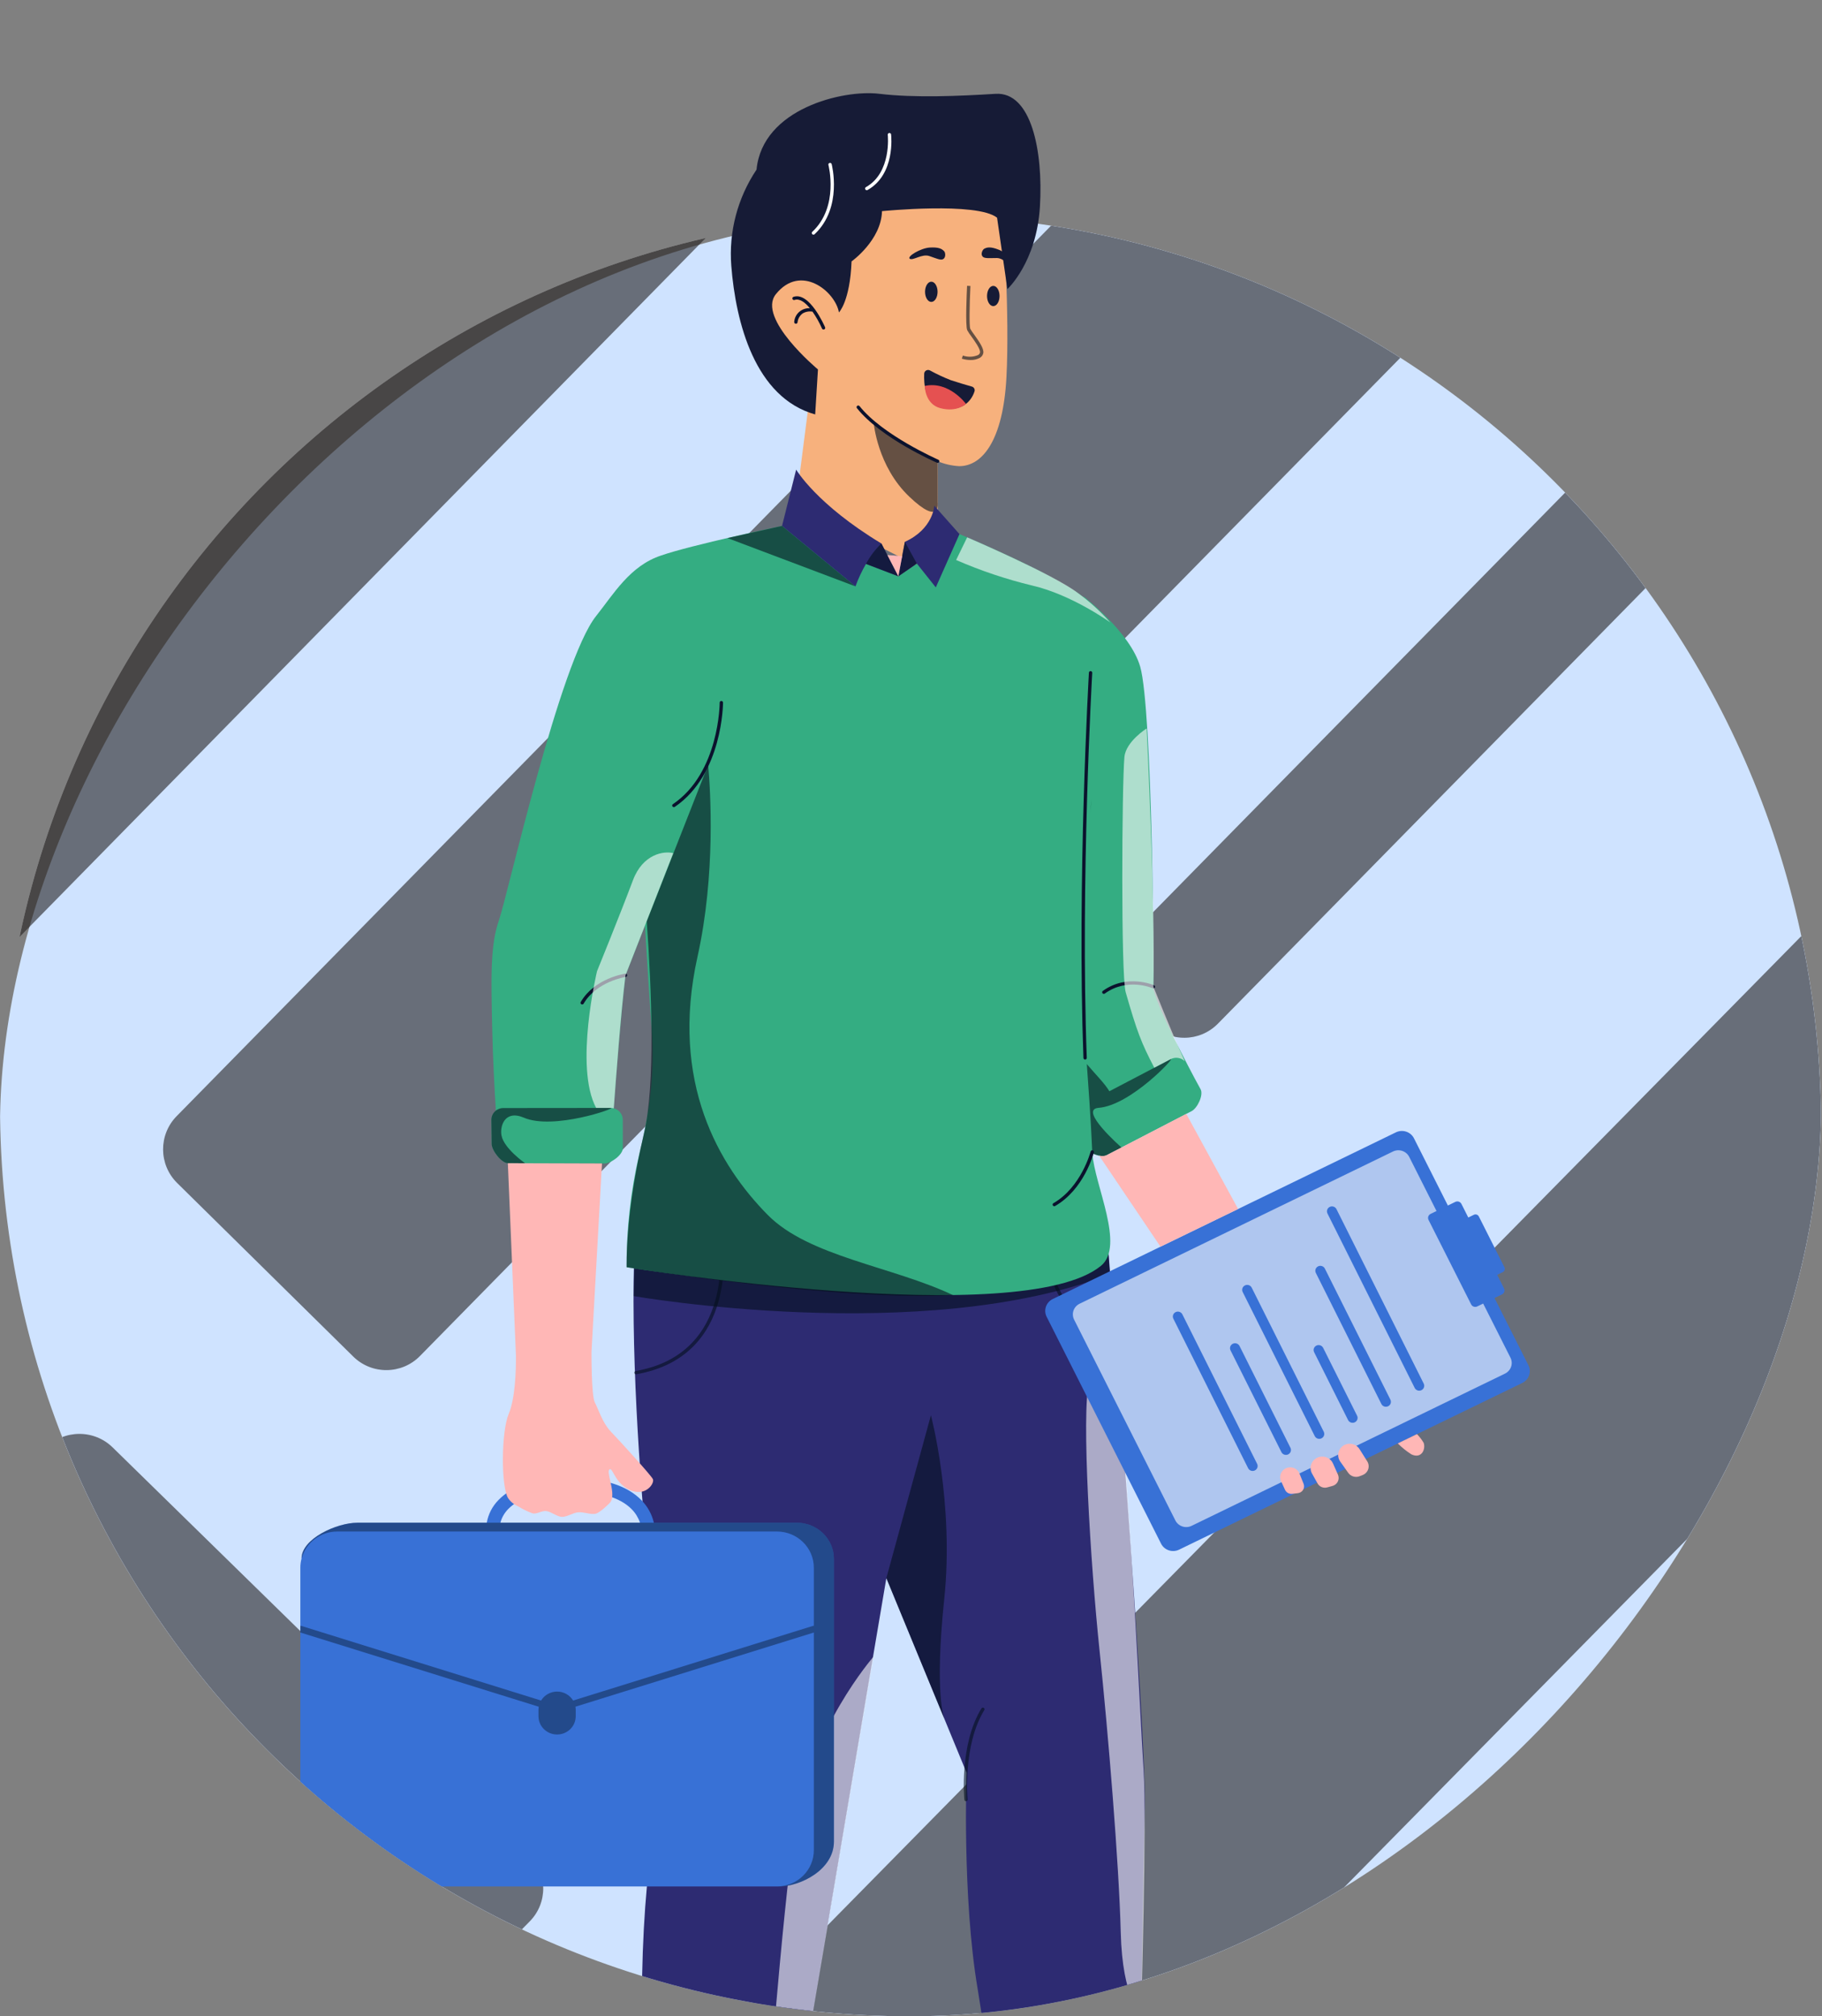 <svg width="122" height="135" viewBox="0 0 122 135" fill="none" xmlns="http://www.w3.org/2000/svg">
<rect x="0" y="0" width="122" height="135" fill="#808080" stroke="none"/>
<g clip-path="url(#clip0_129_1263)">
<g clip-path="url(#clip1_129_1263)">
<rect width="121.935" height="121.935" rx="60.968" transform="matrix(-1 0 0 1 121.936 14.387)" fill="#CFE3FF"/>
<g style="mix-blend-mode:overlay" opacity="0.6">
<path d="M48.774 14.387L0 64.065V31.479L16.782 14.387H48.774Z" fill="#231F20"/>
</g>
<g style="mix-blend-mode:overlay" opacity="0.6">
<path d="M121.936 61.684V93.93L80.203 136.323H48.117L120.907 62.38C121.198 62.08 121.548 61.843 121.936 61.684Z" fill="#231F20"/>
</g>
<g style="mix-blend-mode:overlay" opacity="0.6">
<path d="M102.613 14.946L28.121 90.791C26.898 92.036 24.898 92.053 23.654 90.829L11.862 79.207C10.62 77.98 10.605 75.977 11.829 74.731L71.09 14.387H103.05C102.924 14.588 102.778 14.775 102.613 14.946Z" fill="#231F20"/>
</g>
<g style="mix-blend-mode:overlay" opacity="0.6">
<path d="M3.06 96.947C4.287 95.707 6.293 95.69 7.541 96.91L35.43 124.196C36.676 125.418 36.692 127.412 35.464 128.653L27.874 136.323H7.42C5.452 136.323 3.565 135.545 2.173 134.161C0.781 132.777 -0 130.899 -0 128.942V100.036L3.06 96.947Z" fill="#231F20"/>
</g>
<g style="mix-blend-mode:overlay" opacity="0.6">
<path d="M121.936 119.408V128.957C121.937 129.932 121.742 130.897 121.362 131.796L117.496 135.7C116.558 136.11 115.545 136.323 114.521 136.323H105.185L121.936 119.408Z" fill="#231F20"/>
</g>
<g style="mix-blend-mode:overlay" opacity="0.6">
<path d="M120.322 17.179C121.368 18.487 121.937 20.113 121.936 21.789V27.41L81.55 68.54C80.328 69.784 78.331 69.801 77.088 68.578L75.662 67.16C74.423 65.935 74.406 63.935 75.625 62.689L120.322 17.179Z" fill="#231F20"/>
</g>
</g>
<g clip-path="url(#clip2_129_1263)">
<path d="M74.166 83.121C74.166 83.121 76.798 115.76 76.649 121.175C76.5 126.59 76.053 159.96 76.053 159.96C76.053 159.96 72.473 161.862 68.745 159.96C68.745 159.96 66.508 139.323 65.464 133.176C64.42 127.029 64.719 118.687 64.719 118.687L59.35 105.661L50.078 160.384C50.078 160.384 45.331 161.569 43.094 160.106C43.094 160.106 43.542 149.715 43.094 139.47C42.647 129.225 43.542 121.76 44.884 117.809C44.884 117.809 41.903 96.879 42.5 83.121H74.166Z" fill="#2D2B72"/>
<g style="mix-blend-mode:overlay" opacity="0.6">
<path d="M42.584 92.015C42.591 92.015 42.598 92.015 42.604 92.014C49.54 90.802 48.401 83.257 48.389 83.181C48.379 83.121 48.322 83.08 48.261 83.09C48.2 83.099 48.158 83.155 48.167 83.215C48.18 83.289 49.283 90.624 42.565 91.797C42.508 91.807 42.468 91.858 42.473 91.915C42.478 91.972 42.526 92.015 42.584 92.015Z" fill="#030F1C"/>
</g>
<g style="mix-blend-mode:overlay" opacity="0.6">
<path d="M74.817 90.477C74.869 90.477 74.914 90.442 74.926 90.393C74.939 90.344 74.915 90.293 74.87 90.269C74.821 90.245 70.021 87.727 70.275 83.204C70.277 83.175 70.266 83.146 70.247 83.124C70.227 83.103 70.199 83.09 70.169 83.088C70.139 83.086 70.11 83.096 70.088 83.116C70.066 83.135 70.052 83.163 70.051 83.192C69.789 87.858 74.716 90.439 74.766 90.464C74.782 90.473 74.799 90.477 74.817 90.477Z" fill="#030F1C"/>
</g>
<g style="mix-blend-mode:overlay" opacity="0.6">
<path d="M74.166 83.121L74.308 85.316C61.842 90.165 42.438 86.781 42.438 86.781L42.5 83.121H74.166Z" fill="#030F1C"/>
</g>
<g style="mix-blend-mode:overlay" opacity="0.6">
<path d="M59.35 105.661L62.334 94.758C62.334 94.758 63.898 100.663 63.227 107.052C62.556 113.441 63.227 115.069 63.227 115.069L59.35 105.661Z" fill="#030F1C"/>
</g>
<g style="mix-blend-mode:overlay" opacity="0.6">
<path d="M74.763 91.092C74.763 91.092 73.445 90.513 72.923 92.562C72.401 94.611 73.019 104.71 73.616 110.418C74.213 116.126 74.93 124.834 75.044 129.371C75.157 133.908 76.41 134.789 76.41 134.789C76.41 134.789 76.797 121.878 76.576 118.537C76.355 115.195 75.781 101.886 74.763 91.092Z" fill="white"/>
</g>
<g style="mix-blend-mode:overlay" opacity="0.6">
<path d="M58.48 110.935C58.48 110.935 54.235 115.78 53.25 122.283C52.266 128.786 51.445 141.689 50.948 145.007C50.451 148.324 49.277 151.996 51.45 152.282L58.48 110.935Z" fill="white"/>
</g>
<g style="mix-blend-mode:overlay" opacity="0.6">
<path d="M64.683 120.601C64.687 120.601 64.691 120.601 64.694 120.6C64.724 120.597 64.751 120.583 64.77 120.561C64.789 120.538 64.798 120.509 64.795 120.48C64.791 120.444 64.453 116.878 65.908 114.499C65.94 114.447 65.922 114.379 65.869 114.348C65.816 114.317 65.747 114.334 65.716 114.386C64.222 116.828 64.568 120.465 64.572 120.502C64.577 120.558 64.626 120.601 64.683 120.601Z" fill="#030F1C"/>
</g>
<path d="M50.656 20.625C50.656 17.113 54.609 18.233 55.282 18.453C55.955 18.673 57.524 13.611 57.524 13.611C57.524 13.611 65.597 12.951 67.166 14.492C67.166 14.492 67.615 21.093 67.39 25.274C67.166 29.456 65.797 31.212 64.228 31.212C63.731 31.185 63.243 31.073 62.786 30.882V38.578L53.291 33.749L54.46 24.657C54.412 24.629 54.385 24.614 54.385 24.614C54.385 24.614 50.656 23.943 50.656 20.625Z" fill="#F7B17D"/>
<path d="M67.454 19.357C67.454 19.357 69.409 17.572 69.633 13.831C69.857 10.09 69.05 6.136 66.664 6.282C64.278 6.429 61.245 6.567 58.859 6.278C56.473 5.99 51.054 7.258 50.657 11.356C49.383 13.26 48.789 15.525 48.967 17.796C49.265 21.601 50.556 26.622 54.584 27.748L54.77 24.736C54.77 24.736 50.657 21.314 51.95 19.699C53.61 17.626 55.926 19.503 56.175 20.918C56.175 20.918 56.915 20.184 57.02 17.503C57.02 17.503 59.008 16.088 59.058 14.137C59.058 14.137 65.421 13.503 66.763 14.576L67.454 19.357Z" fill="#161B36"/>
<g style="mix-blend-mode:overlay" opacity="0.6">
<path d="M62.779 30.87C62.779 30.87 59.548 29.395 58.504 28.322C58.504 28.322 58.745 31.215 60.88 33.249C63.013 35.283 62.78 33.639 62.78 33.639L62.779 30.87Z" fill="#030F1C"/>
</g>
<ellipse rx="0.419" ry="0.677" transform="matrix(-1 0 0 1 62.36 19.538)" fill="#161B36"/>
<ellipse rx="0.419" ry="0.677" transform="matrix(-1 0 0 1 66.51 19.819)" fill="#161B36"/>
<path d="M63.227 16.83C63.078 16.666 62.873 16.538 62.258 16.574C61.643 16.611 60.711 17.178 60.916 17.324C61.121 17.471 61.736 16.977 62.221 17.141C62.705 17.306 62.984 17.441 63.147 17.352C63.352 17.239 63.299 16.909 63.227 16.83Z" fill="#161B36"/>
<path d="M65.893 16.662C66.088 16.554 66.325 16.497 66.895 16.727C67.465 16.957 68.16 17.789 67.918 17.862C67.676 17.936 67.256 17.273 66.743 17.276C66.231 17.278 65.923 17.318 65.798 17.181C65.641 17.01 65.799 16.715 65.893 16.662Z" fill="#161B36"/>
<g style="mix-blend-mode:overlay" opacity="0.6">
<path d="M64.983 24.104C65.199 24.111 65.414 24.062 65.604 23.962C65.73 23.893 65.817 23.773 65.842 23.635C65.888 23.348 65.59 22.904 65.224 22.396C65.131 22.275 65.046 22.148 64.969 22.016C64.895 21.86 64.916 20.435 64.979 19.148L64.755 19.137C64.733 19.583 64.63 21.824 64.766 22.109C64.847 22.253 64.939 22.391 65.041 22.523C65.271 22.843 65.656 23.378 65.621 23.6C65.606 23.675 65.556 23.739 65.487 23.774C65.165 23.91 64.803 23.921 64.473 23.805L64.404 24.015C64.591 24.073 64.787 24.103 64.983 24.104Z" fill="#030F1C"/>
</g>
<path d="M65.255 26.197C65.274 26.132 65.265 26.063 65.232 26.004C65.198 25.945 65.142 25.901 65.076 25.883C64.746 25.789 64.138 25.613 63.675 25.458C63.192 25.27 62.722 25.051 62.269 24.802C62.19 24.76 62.094 24.761 62.016 24.804C61.938 24.848 61.888 24.928 61.884 25.016C61.852 25.693 61.935 27.016 63.021 27.285C64.341 27.613 65.031 26.913 65.255 26.197Z" fill="#161B36"/>
<path d="M64.681 27.042C64.681 27.042 63.545 25.485 61.923 25.84C61.923 25.84 61.92 27.056 62.966 27.33C64.092 27.625 64.681 27.042 64.681 27.042Z" fill="#E55151"/>
<path d="M53.132 19.875C54.205 19.517 55.205 21.814 55.247 21.912C55.271 21.968 55.244 22.033 55.187 22.056C55.13 22.08 55.064 22.053 55.04 21.997C54.866 21.601 54.654 21.222 54.405 20.866C54.178 20.827 53.945 20.869 53.748 20.984C53.551 21.128 53.426 21.346 53.403 21.585C53.394 21.638 53.347 21.677 53.292 21.677C53.286 21.677 53.28 21.677 53.274 21.676C53.244 21.671 53.218 21.655 53.201 21.631C53.184 21.608 53.176 21.578 53.181 21.549C53.22 21.017 53.683 20.612 54.226 20.634C53.907 20.246 53.543 19.97 53.204 20.083C53.166 20.096 53.124 20.088 53.094 20.062C53.064 20.036 53.05 19.996 53.058 19.957C53.066 19.919 53.094 19.887 53.132 19.875H53.132Z" fill="#0B122D"/>
<path d="M62.786 30.992C62.839 30.992 62.885 30.956 62.896 30.905C62.907 30.854 62.88 30.802 62.832 30.782C62.795 30.765 59.111 29.148 57.556 27.193C57.518 27.145 57.447 27.136 57.398 27.174C57.349 27.211 57.341 27.28 57.379 27.328C58.969 29.327 62.588 30.916 62.741 30.983C62.755 30.989 62.771 30.992 62.786 30.992Z" fill="#0B122D"/>
<path d="M58.039 12.735C58.059 12.735 58.078 12.73 58.095 12.72C59.952 11.672 59.679 9.111 59.667 9.002C59.664 8.973 59.649 8.946 59.626 8.928C59.602 8.909 59.572 8.901 59.542 8.905C59.481 8.912 59.437 8.967 59.444 9.027C59.447 9.052 59.712 11.553 57.983 12.529C57.939 12.554 57.917 12.605 57.931 12.653C57.944 12.701 57.988 12.735 58.039 12.735L58.039 12.735Z" fill="white"/>
<path d="M54.469 15.711C54.498 15.711 54.526 15.7 54.547 15.68C56.446 13.9 55.695 11.016 55.687 10.987C55.671 10.928 55.61 10.893 55.55 10.909C55.49 10.924 55.454 10.984 55.47 11.043C55.477 11.071 56.194 13.831 54.392 15.521C54.359 15.552 54.348 15.6 54.365 15.642C54.382 15.683 54.423 15.711 54.469 15.711H54.469Z" fill="white"/>
<path d="M33.203 74.364C33.117 72.987 33.002 70.894 32.958 68.868C32.884 65.428 32.819 63.292 33.413 61.602C33.99 59.958 37.477 44.29 39.919 41.24C41.068 39.803 42.177 37.875 44.279 37.19C46.259 36.499 52.365 35.21 52.365 35.21L60.153 38.587L64.246 35.76C64.246 35.76 70.442 38.331 72.549 39.979L72.562 39.943C72.562 39.943 75.691 42.339 76.349 44.644C77.159 47.48 77.283 65.181 77.231 66.07C77.18 66.956 79.978 72.169 79.993 72.198L80.391 72.93C80.599 73.313 80.181 74.191 79.791 74.396L74.084 77.353C73.873 77.463 73.486 77.379 73.143 77.218C73.289 79.36 75.342 83.415 73.724 84.749C68.425 89.115 41.958 84.847 41.958 84.847C41.946 82.314 42.226 79.789 42.794 77.318C43.964 72.58 43.739 70.18 43.529 67.395C43.474 66.659 43.346 64.62 43.184 61.989L41.883 65.301C41.619 67.448 41.289 71.612 41.094 74.208C41.45 74.295 41.699 74.607 41.7 74.966L41.702 76.885C41.702 77.319 40.913 77.901 40.471 77.902L34.017 77.881C33.575 77.881 32.922 77.021 32.921 76.587L32.901 74.975C32.902 74.737 33.013 74.512 33.203 74.364Z" fill="#34AD82"/>
<g style="mix-blend-mode:overlay" opacity="0.6">
<path d="M73.076 53.507C73.068 53.791 73.05 54.085 73.02 54.394C73.039 54.099 73.058 53.803 73.076 53.507Z" fill="#030F1C"/>
<path d="M72.773 71.246C73.407 71.993 73.977 72.548 74.282 73.065L78.388 70.915C78.77 70.715 75.711 74.014 73.562 74.175C72.171 74.279 75.095 76.829 75.095 76.829C75.1 76.838 74.15 77.308 74.154 77.316L74.085 77.353C73.873 77.464 73.487 77.379 73.144 77.219C73.142 77.188 73.138 77.157 73.137 77.127C73.087 75.972 73.02 74.851 72.948 73.763L72.948 73.763C72.891 72.904 72.831 72.063 72.773 71.246Z" fill="#030F1C"/>
</g>
<path d="M73.912 66.544C73.936 66.544 73.959 66.537 73.978 66.523C75.497 65.426 77.168 66.162 77.185 66.17C77.221 66.186 77.264 66.182 77.296 66.16C77.329 66.137 77.347 66.099 77.343 66.06C77.34 66.02 77.315 65.986 77.278 65.97C77.261 65.962 75.47 65.172 73.845 66.346C73.806 66.374 73.79 66.424 73.805 66.469C73.82 66.514 73.863 66.544 73.912 66.544L73.912 66.544Z" fill="#0B122D"/>
<g style="mix-blend-mode:overlay" opacity="0.6">
<path d="M79.334 71.06C79.087 70.811 78.701 70.751 78.388 70.914L77.291 71.489C76.417 69.82 76.134 69.079 75.375 66.435C75.051 65.306 75.121 52.557 75.29 50.691C75.383 49.648 76.78 48.772 76.78 48.772C76.78 48.772 77.368 60.607 77.232 66.07C78.28 68.664 78.93 70.178 79.334 71.06Z" fill="white"/>
</g>
<path d="M72.658 70.942L72.662 70.942C72.724 70.94 72.773 70.889 72.77 70.828C72.336 59.068 73.128 45.189 73.136 45.05C73.138 45.021 73.128 44.992 73.108 44.97C73.089 44.949 73.061 44.935 73.031 44.934C73.001 44.931 72.971 44.941 72.949 44.96C72.927 44.98 72.913 45.008 72.913 45.038C72.905 45.176 72.112 59.066 72.546 70.836C72.548 70.895 72.598 70.942 72.658 70.942Z" fill="#0B122D"/>
<path d="M70.594 80.763C70.614 80.763 70.634 80.758 70.651 80.748C72.59 79.632 73.22 77.254 73.246 77.153C73.255 77.115 73.244 77.075 73.215 77.048C73.186 77.02 73.145 77.01 73.106 77.021C73.068 77.031 73.038 77.062 73.028 77.1C73.022 77.124 72.395 79.49 70.537 80.558C70.494 80.584 70.473 80.634 70.486 80.682C70.499 80.73 70.544 80.763 70.594 80.763V80.763Z" fill="#0B122D"/>
<g style="mix-blend-mode:overlay" opacity="0.6">
<path d="M74.336 41.672C74.336 41.672 71.777 39.817 69.108 39.203C67.365 38.782 65.663 38.21 64.022 37.495L64.761 35.977C64.761 35.977 70.539 38.453 72.16 39.694C72.956 40.274 73.686 40.937 74.336 41.672H74.336Z" fill="white"/>
</g>
<g style="mix-blend-mode:overlay" opacity="0.6">
<path d="M43.305 61.682L47.419 51.21C47.574 52.954 47.928 58.55 46.706 64.05C44.835 72.474 48.16 78.06 51.409 81.348C54.167 84.14 59.761 84.792 63.809 86.713C56.146 87.149 41.959 84.847 41.959 84.847C41.959 84.847 41.841 81.282 43.118 75.901C43.891 72.645 43.631 66.236 43.305 61.682Z" fill="#030F1C"/>
</g>
<g style="mix-blend-mode:overlay" opacity="0.6">
<path d="M57.282 39.262L48.713 36.027L52.366 35.21L57.282 39.262Z" fill="#030F1C"/>
</g>
<path d="M45.12 54.043C45.143 54.043 45.165 54.036 45.184 54.024C48.395 51.845 48.414 47.09 48.414 47.042C48.411 46.982 48.362 46.935 48.301 46.932C48.272 46.932 48.243 46.944 48.222 46.965C48.201 46.985 48.19 47.013 48.19 47.043C48.19 47.089 48.169 51.731 45.057 53.843C45.016 53.87 44.999 53.92 45.014 53.966C45.028 54.012 45.071 54.043 45.12 54.043V54.043Z" fill="#0B122D"/>
<path d="M38.983 67.253C39.023 67.253 39.061 67.232 39.081 67.198C39.947 65.711 41.88 65.413 41.899 65.41C41.961 65.401 42.003 65.346 41.994 65.285C41.985 65.225 41.928 65.184 41.867 65.193C41.783 65.205 39.807 65.507 38.886 67.089C38.866 67.123 38.866 67.165 38.886 67.198C38.906 67.232 38.943 67.253 38.983 67.253L38.983 67.253Z" fill="#0B122D"/>
<g style="mix-blend-mode:overlay" opacity="0.6">
<path d="M41.098 74.209C41.073 74.203 41.049 74.198 41.024 74.194C40.983 74.186 40.941 74.182 40.899 74.181H40.899L39.92 74.183C38.436 71.436 39.977 65.025 39.977 65.025C39.977 65.025 41.485 61.322 42.382 58.937C43.048 57.165 44.464 56.963 45.081 57.122L41.883 65.301C41.548 68.026 41.259 72.053 41.098 74.209H41.098Z" fill="white"/>
</g>
<g style="mix-blend-mode:overlay" opacity="0.6">
<path d="M33.702 74.189L40.899 74.182C41.331 74.181 37.052 75.683 35.078 74.834C33.8 74.285 33.46 75.404 33.58 76.028C33.748 76.903 35.16 77.885 35.16 77.885C35.16 77.894 34.096 77.871 34.097 77.881L34.017 77.881C33.575 77.881 32.922 77.022 32.922 76.588L32.902 74.975C32.902 74.767 32.986 74.567 33.136 74.419C33.286 74.272 33.489 74.189 33.702 74.189Z" fill="#030F1C"/>
</g>
<path fill-rule="evenodd" clip-rule="evenodd" d="M93.471 75.815L70.49 86.977C70.044 87.194 69.861 87.725 70.082 88.163L77.744 103.356C77.85 103.566 78.037 103.727 78.264 103.802C78.49 103.877 78.738 103.861 78.952 103.757L101.933 92.595C102.147 92.491 102.311 92.307 102.387 92.085C102.464 91.862 102.447 91.619 102.341 91.409L100.072 86.91L100.573 86.667C100.645 86.632 100.7 86.57 100.726 86.495C100.752 86.42 100.746 86.338 100.71 86.267L100.251 85.356L100.625 85.174C100.748 85.115 100.798 84.969 100.737 84.849L99.021 81.446C98.96 81.326 98.812 81.276 98.689 81.336L98.315 81.518L97.856 80.607C97.82 80.536 97.757 80.482 97.68 80.457C97.604 80.431 97.521 80.437 97.448 80.472L96.948 80.715L94.679 76.216C94.573 76.005 94.386 75.845 94.159 75.77C93.933 75.695 93.685 75.711 93.471 75.815ZM20.191 104.355V104.354C20.191 103.015 22.562 101.954 23.926 101.954H32.594C32.693 101.385 32.963 100.858 33.371 100.441C34.316 99.454 35.942 98.954 38.204 98.954C40.401 98.954 42.001 99.46 42.962 100.457C43.368 100.874 43.652 101.391 43.782 101.954H53.368C54.733 101.955 55.839 103.04 55.839 104.379V123.297C55.839 125.215 53.548 126.308 52.184 126.308L52.111 126.306C52.082 126.308 52.053 126.308 52.024 126.308H22.582C21.218 126.307 20.112 125.222 20.111 123.883V104.965C20.11 104.759 20.137 104.554 20.191 104.355ZM42.854 101.954C42.743 101.621 42.557 101.315 42.31 101.062C41.536 100.259 40.117 99.835 38.204 99.835C36.245 99.835 34.806 100.246 34.043 101.024C33.784 101.282 33.598 101.603 33.506 101.954H42.854Z" fill="#3871D6"/>
<g style="mix-blend-mode:overlay" opacity="0.4">
<path d="M20.11 108.853C20.134 108.853 20.157 108.857 20.18 108.864L36.231 113.86C36.455 113.488 36.862 113.259 37.303 113.259C37.743 113.259 38.151 113.487 38.375 113.86L54.425 108.864C54.447 108.857 54.471 108.853 54.494 108.853V104.964C54.493 103.626 53.387 102.542 52.023 102.542H22.581C21.456 102.542 20.474 103.289 20.192 104.357L20.192 104.354C20.192 103.015 22.562 101.954 23.927 101.954H53.369C54.733 101.954 55.839 103.039 55.839 104.378V123.296C55.839 125.214 53.549 126.307 52.185 126.307L52.081 126.305C53.422 126.274 54.493 125.199 54.494 123.883V109.304L38.531 114.272C38.543 114.342 38.55 114.412 38.55 114.483V114.909C38.55 115.585 37.992 116.133 37.303 116.133C36.614 116.133 36.056 115.585 36.056 114.909V114.483C36.056 114.413 36.063 114.343 36.075 114.274L20.11 109.304V108.853Z" fill="#030F1C"/>
</g>
<g style="mix-blend-mode:overlay" opacity="0.6">
<path fill-rule="evenodd" clip-rule="evenodd" d="M94.36 77.459L96.188 81.084L95.791 81.277C95.719 81.312 95.663 81.374 95.638 81.449C95.612 81.524 95.618 81.606 95.653 81.677L98.508 87.337C98.582 87.484 98.764 87.545 98.915 87.472L99.312 87.279L101.14 90.904C101.236 91.093 101.251 91.311 101.182 91.511C101.113 91.711 100.966 91.876 100.773 91.97L79.789 102.162C79.596 102.256 79.373 102.271 79.17 102.203C78.966 102.135 78.798 101.991 78.702 101.802L71.922 88.357C71.827 88.168 71.812 87.95 71.88 87.75C71.949 87.55 72.096 87.385 72.289 87.291L93.273 77.099C93.466 77.005 93.689 76.99 93.893 77.058C94.097 77.126 94.265 77.27 94.36 77.459ZM90.716 95.23C90.796 95.191 90.857 95.123 90.886 95.04C90.915 94.957 90.909 94.866 90.87 94.788L88.597 90.244C88.515 90.081 88.314 90.013 88.147 90.093C87.98 90.174 87.911 90.371 87.993 90.535L90.266 95.079C90.347 95.242 90.549 95.31 90.716 95.23ZM86.424 97.189C86.395 97.272 86.334 97.34 86.254 97.379C86.087 97.459 85.885 97.391 85.803 97.228L82.395 90.413C82.313 90.249 82.382 90.051 82.549 89.971C82.716 89.89 82.917 89.958 82.999 90.122L86.407 96.937C86.447 97.016 86.453 97.106 86.424 97.189ZM78.721 87.852C78.554 87.932 78.485 88.13 78.567 88.293L83.573 98.302C83.654 98.466 83.856 98.534 84.023 98.453C84.19 98.373 84.258 98.175 84.177 98.012L79.171 88.003C79.089 87.839 78.887 87.771 78.721 87.852ZM83.209 86.505C83.127 86.342 83.196 86.144 83.363 86.064C83.53 85.983 83.731 86.051 83.813 86.214L88.638 95.862C88.72 96.026 88.651 96.224 88.485 96.304C88.318 96.384 88.116 96.317 88.034 96.153L83.209 86.505ZM88.261 84.787C88.095 84.867 88.026 85.065 88.108 85.228L92.496 94.004C92.578 94.168 92.78 94.235 92.947 94.155C93.114 94.075 93.182 93.877 93.1 93.713L88.712 84.938C88.63 84.774 88.428 84.706 88.261 84.787ZM88.886 81.249C88.804 81.086 88.873 80.888 89.04 80.808C89.207 80.727 89.408 80.795 89.49 80.959L95.331 92.638C95.413 92.802 95.344 93 95.178 93.08C95.011 93.161 94.809 93.093 94.727 92.929L88.886 81.249Z" fill="white"/>
</g>
<path fill-rule="evenodd" clip-rule="evenodd" d="M59.019 36.39C54.667 33.767 53.31 31.444 53.31 31.444L52.365 35.21L57.281 39.262C57.471 38.741 57.707 38.238 57.985 37.757L60.153 38.586L59.019 36.39ZM60.153 38.586L60.589 36.278C62.49 35.416 62.56 33.859 62.56 33.859L64.246 35.76L62.661 39.329L61.39 37.732L60.153 38.586Z" fill="#2D2B72"/>
<g style="mix-blend-mode:overlay" opacity="0.6">
<path d="M59.02 36.39L60.154 38.586L57.986 37.757C58.254 37.249 58.603 36.788 59.02 36.39V36.39Z" fill="#030F1C"/>
</g>
<g style="mix-blend-mode:overlay" opacity="0.6">
<path d="M60.59 36.278L60.154 38.586L61.391 37.732L60.59 36.278Z" fill="#030F1C"/>
</g>
<path fill-rule="evenodd" clip-rule="evenodd" d="M59.418 37.163L60.153 38.586L60.408 37.239L59.418 37.163ZM74.084 77.353L79.433 74.581L82.903 80.948L77.705 83.472L73.595 77.373C73.756 77.42 73.928 77.413 74.084 77.353ZM34.059 94.675C34.497 93.645 34.554 91.806 34.547 90.768L34.005 77.879C34.007 77.879 34.009 77.88 34.011 77.88C34.013 77.88 34.015 77.881 34.017 77.881L40.309 77.901L39.606 90.509C39.606 90.509 39.589 93.453 39.832 93.904C39.9 94.031 39.97 94.195 40.049 94.379L40.049 94.38L40.049 94.38L40.049 94.38C40.25 94.85 40.506 95.447 40.917 95.87C41.489 96.46 43.575 98.756 43.714 99.028C43.853 99.3 43.249 100.23 42.196 99.773C41.558 99.497 41.263 98.972 41.08 98.648C40.961 98.436 40.889 98.309 40.802 98.392C40.71 98.479 40.776 98.775 40.857 99.132C40.969 99.631 41.108 100.248 40.874 100.574C40.778 100.708 40.164 101.268 39.921 101.34C39.729 101.396 39.515 101.355 39.289 101.313C39.1 101.277 38.902 101.24 38.703 101.257C38.547 101.271 38.383 101.337 38.218 101.404L38.218 101.404C38.02 101.483 37.819 101.565 37.622 101.56C37.447 101.555 37.256 101.458 37.066 101.361C36.9 101.277 36.735 101.193 36.585 101.175C36.425 101.155 36.273 101.207 36.124 101.257C35.966 101.311 35.813 101.363 35.66 101.326C35.328 101.207 35.009 101.053 34.71 100.867C34.427 100.748 34.186 100.551 34.016 100.299C33.534 99.456 33.571 95.824 34.059 94.675ZM94.502 97.374C95.18 97.698 95.472 97.047 95.33 96.61C95.205 96.396 95.053 96.198 94.879 96.021L93.595 96.644C93.87 96.918 94.174 97.163 94.502 97.374ZM90.112 96.711C90.465 96.585 90.86 96.726 91.047 97.046L91.549 97.844C91.649 98.002 91.672 98.196 91.613 98.373C91.554 98.55 91.418 98.692 91.242 98.761L91.044 98.839C90.766 98.949 90.447 98.855 90.276 98.613L89.731 97.843C89.601 97.649 89.568 97.407 89.642 97.186C89.716 96.966 89.889 96.79 90.112 96.711ZM89.264 98.002C89.124 97.665 88.763 97.472 88.399 97.537C88.148 97.582 87.935 97.744 87.828 97.972C87.721 98.199 87.734 98.463 87.863 98.68L88.221 99.321C88.347 99.548 88.617 99.659 88.87 99.588L89.225 99.49C89.382 99.447 89.512 99.339 89.582 99.194C89.651 99.049 89.654 98.882 89.589 98.735L89.264 98.002ZM86.297 98.252C86.627 98.206 86.941 98.404 87.035 98.718L87.288 99.348C87.341 99.48 87.329 99.629 87.255 99.751C87.181 99.874 87.053 99.955 86.909 99.973L86.531 100.019C86.327 100.043 86.131 99.935 86.046 99.752L85.756 99.122C85.69 98.935 85.712 98.73 85.817 98.561C85.922 98.393 86.098 98.279 86.297 98.252Z" fill="#FFB7B6"/>
</g>
</g>
<defs>
<clipPath id="clip0_129_1263">
<rect width="121.935" height="135" rx="60.968" transform="matrix(-1 0 0 1 121.936 0)" fill="white"/>
</clipPath>
<clipPath id="clip1_129_1263">
<path d="M121.936 75.355C121.936 41.683 94.639 14.387 60.968 14.387C27.296 14.387 6.10352e-05 41.683 6.10352e-05 75.355C6.10352e-05 109.027 27.296 136.323 60.968 136.323C94.639 136.323 121.936 109.027 121.936 75.355Z" fill="white"/>
</clipPath>
<clipPath id="clip2_129_1263">
<rect width="82.742" height="165.484" fill="white" transform="matrix(-1 0 0 1 102.635 6.031)"/>
</clipPath>
</defs>
</svg>
